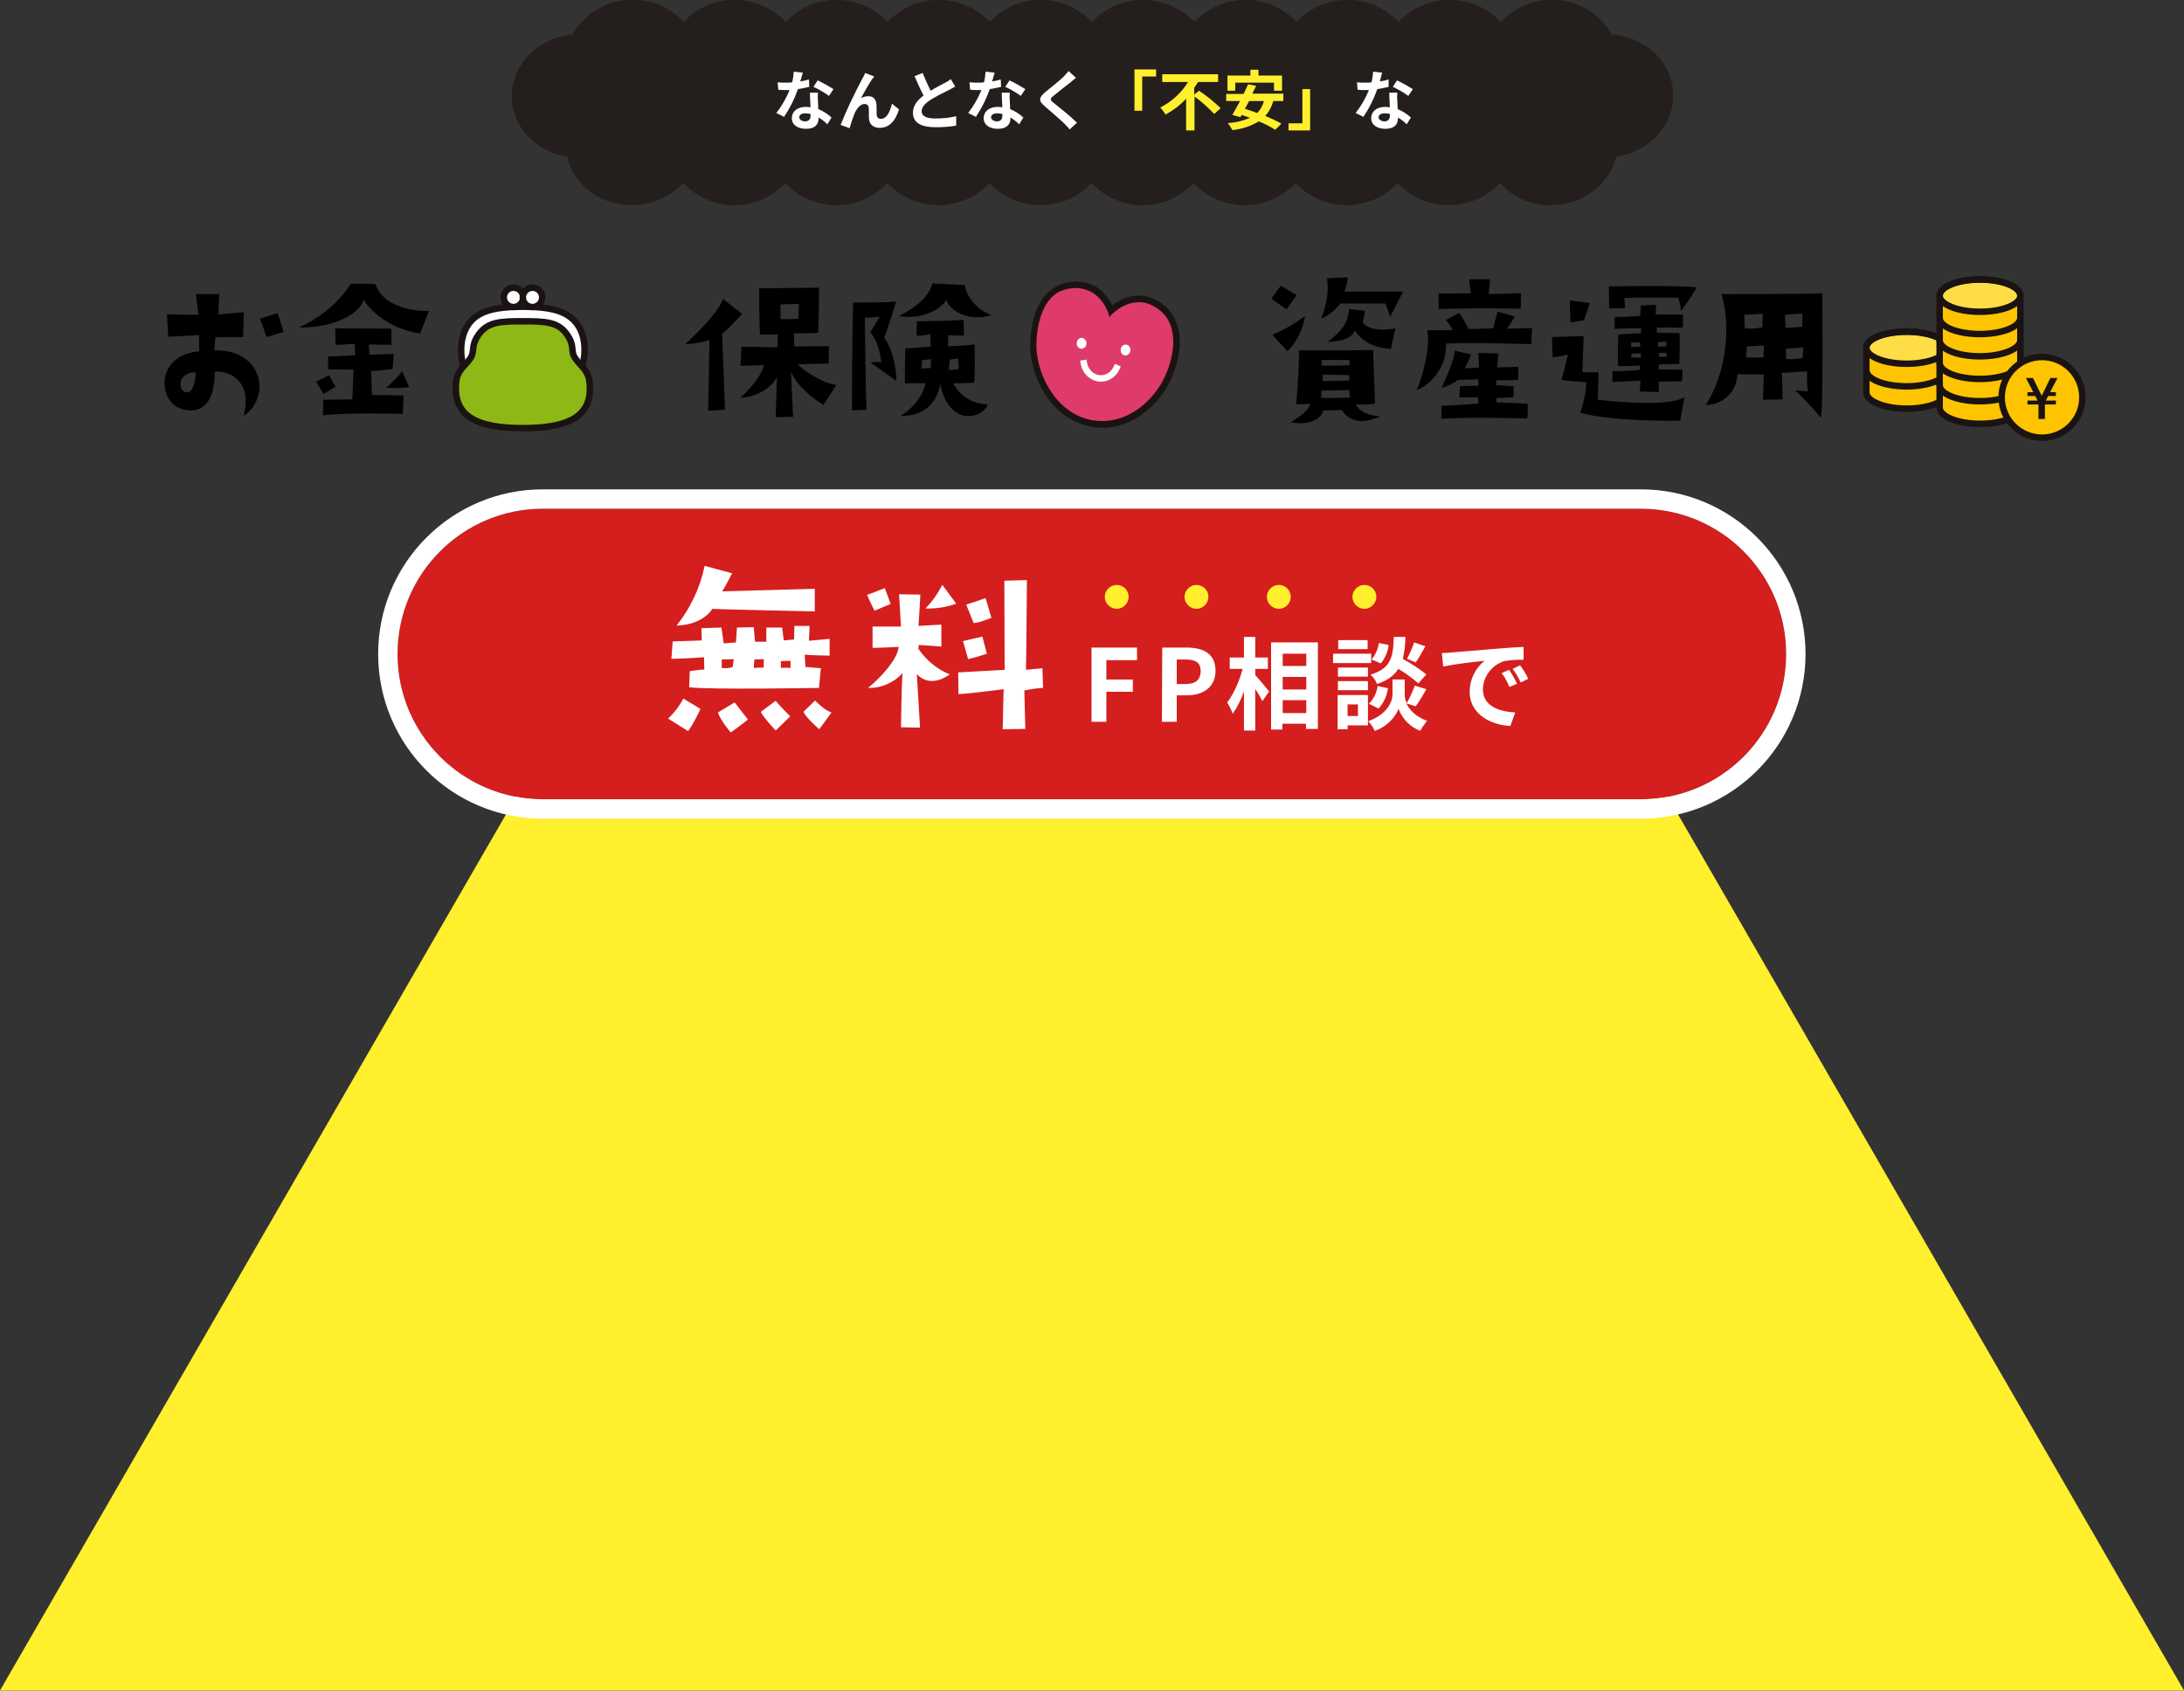<?xml version="1.0" encoding="utf-8"?>
<!-- Generator: Adobe Illustrator 26.2.1, SVG Export Plug-In . SVG Version: 6.00 Build 0)  -->
<svg version="1.1" id="レイヤー_1" xmlns="http://www.w3.org/2000/svg" xmlns:xlink="http://www.w3.org/1999/xlink" x="0px"
	 y="0px" viewBox="0 0 676.3 523.6" style="enable-background:new 0 0 676.3 523.6;" xml:space="preserve" width="676.3px" height="523.6">
<rect x="0" y="0" width="676.3" height="523.6" fill="#333333" stroke="none"/>
<style type="text/css">
	.st0{fill:#FFEF2D;}
	.st1{fill:#D51E1E;}
	.st2{fill:none;stroke:#FFFFFF;stroke-width:6;}
	.st3{fill:#FFFFFF;}
	.st4{clip-path:url(#SVGID_00000168099746594636551630000000175572543880195251_);}
	.st5{fill:none;stroke:#1A1311;stroke-width:2;stroke-linecap:round;stroke-linejoin:round;}
	.st6{fill:#8DB815;}
	.st7{fill:#DE3B6B;}
	.st8{fill:#1A1311;}
	.st9{fill:none;stroke:#FFFFFF;stroke-width:2;stroke-linecap:square;stroke-linejoin:round;}
	.st10{fill:#FFC400;}
	.st11{fill:#FFDD46;}
	.st12{fill:#241E1C;}
</style>
<g id="kv" transform="translate(-439 -37.444)">
	<g>
		<g id="マスクグループ_8">
			<path id="黄色" class="st0" d="M638.8,215L439,561h676.3L915.5,215H638.8z"/>
		</g>
	</g>
	<g id="無料FP相談で">
		<g id="赤" transform="translate(745 195)">
			<path class="st1" d="M-137.9,0h340c24.9,0,45,20.1,45,45l0,0c0,24.9-20.1,45-45,45h-340c-24.9,0-45-20.1-45-45l0,0
				C-182.9,20.1-162.7,0-137.9,0z"/>
			<path class="st2" d="M-137.9-3h340c26.5,0,48,21.5,48,48l0,0c0,26.5-21.5,48-48,48h-340c-26.5,0-48-21.5-48-48l0,0
				C-185.9,18.5-164.4-3-137.9-3z"/>
		</g>
		<path id="パス_1347" class="st3" d="M665.7,215l-8.5-2.3c-1.4,6.8-4.4,13.1-8.7,18.5c6.4-0.2,9.9-3.2,11.1-5.2
			c2.3,0.2,31.7,0.8,31.7,0.8v-7l-28.7,0.8C663.5,219.4,665.7,215,665.7,215z M695.9,235.3l-6.4,0.6l0.2-4.6H685l-0.1,4.2l-3.2,0.3
			l-0.5-4h-4.9v4.4h-3.5l-0.4-4.5l-5.2,0.1l-0.3,4.6l-3.8,0.3l-0.7-4.9l-6.2,0.2l0.1,3.8l-9,0.3l-0.4,5.4c4.8-0.1,10.1-0.5,10.1-0.5
			l0.1,3.8c-1.2,0-4.5,0.5-4.5,0.5l-0.2,5c6.6,0.8,40.2,0.2,40.2,0.2l0.6-6.1l-4.8-0.4l-0.2-3.8c1.2,0.2,7.7,0.3,7.7,0.3
			L695.9,235.3z M665.9,244c-1.1,0.4-2.2,0.5-3.4,0.3v-2.6l3.7-0.1L665.9,244z M675.5,244.2c0,0-2,0-3.1,0.1l0.2-2.6l2.9-0.1
			L675.5,244.2L675.5,244.2z M683.8,244.3c0,0-1.9-0.1-3,0v-2.1l3-0.1V244.3z M645.9,260l6.2,3.9c1.5-2.2,2.7-4.5,3.8-6.9l-5.3-3.2
			C649.4,256.1,647.8,258.2,645.9,260z M661.3,258.1c0.9,2.7,4,6.2,4,6.2c2-1.4,5.3-4,5.3-4l-4.1-5.3L661.3,258.1z M679.2,254.5
			l-4.6,3.4c0.5,1.4,4.6,5.8,4.6,5.8l4.5-4.4C682.2,257.8,680.6,256.2,679.2,254.5z M691.4,254.4l-3.6,3.5c0.8,1.9,4.9,5.4,4.9,5.4
			l3.8-5.2C694.3,257.5,691.4,254.4,691.4,254.4z M707.8,250.5c4.1,0.1,8-1.6,10.7-4.6c-0.3,2.1-0.5,16.8-0.5,16.8l5.9,0.1l-1-16.6
			c4.4,4.8,10.2,0.1,10.2,0.1c-4-1.6-7.3-4.4-9.7-7.9l0.1-1.2c0.7,0,7,0.5,7,0.5v-6.8l-7.1,0.4c0.1-0.6,0.6-9.7,0.6-9.7l-6.6-0.1
			l0.6,10h-8.8v6.6c1.8,0,8.1-0.3,8.1-0.3C716.9,241.6,711.9,247.2,707.8,250.5z M714.8,224.5l-1.8-4.9l-5.5,2.1
			c0.7,1.7,2.3,4.9,2.3,4.9C710.9,226.1,714.8,224.5,714.8,224.5z M735.1,224.4l-4.3-5.8c-1.4,2.7-3.1,5.1-5.2,7.3
			C728.9,226,732.1,225.5,735.1,224.4z M744.2,222.7c-2.2,0.8-6,2-6,2l2.3,5.7c1.6,0,5.5-1.6,5.5-1.6L744.2,222.7z M738.8,241.6
			c2.6-0.6,5.8-1.7,5.8-1.7l-1.4-5.3l-6,1.4L738.8,241.6z M761.8,244.4l-5.1,0.5c0.1-1.8,0.3-27.8,0.3-27.8l-7,0.2l0.1,27.6
			c-1.8,0.1-14.4,0.8-14.4,0.8l0.1,6.7c2.5,0,14-1.5,14-1.5c-0.1,1.6-0.3,12.4-0.3,12.4l7-0.1l-0.3-11.9c1.9-0.4,3.8-0.7,5.8-0.8
			L761.8,244.4z"/>
		<path id="パス_1346" class="st3" d="M777,261h4.6v-9.3h8.2v-3.8h-8.2v-6h9.5V238H777V261z M798.8,261h4.6v-8.2h3.1
			c4.9,0,8.9-2.4,8.9-7.6c0-5.4-3.9-7.2-9-7.2h-7.5L798.8,261L798.8,261z M803.4,249.2v-7.5h2.6c3.2,0,4.8,0.9,4.8,3.6
			c0,2.6-1.5,4-4.7,4h-2.7V249.2z M827.7,244.6h3.9v-3.5h-3.9v-6.4h-3.5v6.4h-4.4v3.5h4c-1,3.7-2.8,7.9-4.8,10.4
			c0.7,1.1,1.3,2.3,1.7,3.5c1.5-2.1,2.7-4.5,3.5-7v12.2h3.5v-12.9c0.9,1.4,1.8,2.9,2.2,3.8l2.1-3c-0.6-0.8-3.3-4-4.3-5.1V244.6z
			 M836.2,258.3v-4h7.3v4H836.2z M843.5,247.1v3.9h-7.3v-3.9H843.5z M843.5,239.9v3.8h-7.3v-3.8H843.5z M832.6,236.4v27h3.5v-1.8
			h7.3v1.6h3.7v-26.8L832.6,236.4L832.6,236.4z M876.9,236.4c-0.6,1.8-1.3,3.4-2.2,5.1l2.7,1.1c0.9-1.3,2-3.2,3-5L876.9,236.4z
			 M880.7,246.3c-2.3-1.8-4.8-3.4-7.3-4.8c0.5-2.2,0.8-4.5,0.8-6.8h-3.6c-0.2,6.1-0.7,9.7-7.2,11.7c0.9,0.8,1.6,1.8,2,2.9
			c3.3-1.1,5.4-2.7,6.6-4.7c2.2,1.3,4.3,2.8,6.2,4.5L880.7,246.3z M865.9,256.9c1.6-1.8,2.6-4,2.9-6.3l-3.2-0.7
			c-0.3,2.1-1.2,4-2.7,5.5L865.9,256.9z M866,236.6c-0.3,1.9-1.1,3.7-2.3,5.1l2.9,1.2c1.3-1.6,2.2-3.6,2.4-5.7L866,236.6z
			 M862.5,235.7h-9.1v2.8h9.1V235.7z M863.6,239.9h-11.8v2.9h11.8V239.9z M862.6,244.2h-9.3v2.8h9.3V244.2z M853.3,251.2h9.3v-2.8
			h-9.3V251.2z M859.5,255.6v3.6h-3.2v-3.6H859.5z M862.6,252.7h-9.4v10.6h3.1v-1.2h6.3L862.6,252.7z M877.4,256.2
			c1.2-1.7,2.3-3.5,3.3-5.3l-3.6-1.1c-0.7,1.9-1.5,3.7-2.5,5.4c-0.4-0.8-0.6-1.7-0.6-2.6v-4.7h-3.8v4.7c0,2.1-1.6,6.1-7.5,8.2
			c0.8,0.9,1.5,1.9,2,3c3.3-1.1,6-3.6,7.4-6.8c1.1,3.1,3.6,5.6,6.7,6.8c0.6-1.1,1.3-2.1,2.1-3.1c-3.7-1.4-5.5-3.5-6.4-5.4
			L877.4,256.2z M885.5,239.7l0.4,4.2c3.6-0.8,9.9-1.5,12.8-1.8c-2.9,2.3-4.6,5.9-4.6,9.6c0,6.7,6.1,10.2,12.6,10.6l1.5-4.2
			c-5.3-0.3-10-2.1-10-7.2c0.1-4,2.8-7.5,6.6-8.7c2-0.3,4-0.5,6-0.4v-4c-2.2,0.1-5.6,0.3-8.8,0.6c-5.7,0.5-10.8,0.9-13.4,1.1
			C887.9,239.6,886.7,239.7,885.5,239.7L885.5,239.7z M906.3,244.9l-2.3,1c1,1.3,1.8,2.8,2.4,4.3l2.4-1
			C908,247.6,907.2,246.2,906.3,244.9L906.3,244.9z M909.7,243.5l-2.3,1.1c1,1.3,1.8,2.7,2.5,4.2l2.3-1.1
			C911.6,246.2,910.7,244.8,909.7,243.5L909.7,243.5z"/>
		<g>
			<g id="_" transform="translate(964 218.603)">
				<path id="パス_2" class="st0" d="M-175.5,3.7c0,2-1.7,3.7-3.7,3.7s-3.7-1.7-3.7-3.7s1.7-3.7,3.7-3.7l0,0
					C-177.1,0-175.5,1.7-175.5,3.7"/>
				<path id="パス_3" class="st0" d="M-150.8,3.7c0,2-1.7,3.7-3.7,3.7s-3.7-1.7-3.7-3.7s1.7-3.7,3.7-3.7l0,0
					C-152.4,0-150.8,1.7-150.8,3.7"/>
				<path id="パス_4" class="st0" d="M-125.3,3.7c0,2-1.7,3.7-3.7,3.7s-3.7-1.7-3.7-3.7S-131,0-129,0
					C-126.9,0-125.3,1.7-125.3,3.7L-125.3,3.7"/>
				<path id="パス_5" class="st0" d="M-98.8,3.7c0,2-1.7,3.7-3.7,3.7s-3.7-1.7-3.7-3.7s1.7-3.7,3.7-3.7l0,0
					C-100.4,0-98.8,1.7-98.8,3.7"/>
			</g>
		</g>
	</g>
	<g id="お金_保険_資産運用" transform="translate(762 125.543)">
		<g>
			<g>
				<defs>
					<rect id="SVGID_1_" x="-182.9" y="0" width="43.6" height="45.5"/>
				</defs>
				<clipPath id="SVGID_00000143612231881657980110000016477116360442481069_">
					<use xlink:href="#SVGID_1_"  style="overflow:visible;"/>
				</clipPath>
				<g id="がま口" style="clip-path:url(#SVGID_00000143612231881657980110000016477116360442481069_);">
					<path id="パス_86" class="st3" d="M-142.7,25.4c1.2-4.3,1.1-9.7-1.8-13.4s-7.8-5.1-16.6-5.1s-13.8,1.4-16.6,5.1
						s-3,9.1-1.8,13.4"/>
					<path id="パス_87" class="st5" d="M-142.7,25.4c1.2-4.3,1.1-9.7-1.8-13.4s-7.8-5.1-16.6-5.1s-13.8,1.4-16.6,5.1
						s-3,9.1-1.8,13.4"/>
					<path id="パス_88" class="st6" d="M-161.1,11.4c-7,0-10.8,0.2-13.6,4c-2.7,3.8-1.1,5.1-2.6,7.4s-4,3.6-4.4,7.1
						c-1.3,10.8,6.1,14.6,20.6,14.6s22-3.8,20.6-14.6c-0.5-3.5-2.9-4.8-4.4-7.1c-1.6-2.3,0.1-3.6-2.6-7.4
						C-150.2,11.6-154,11.4-161.1,11.4"/>
					<path id="パス_89" class="st5" d="M-161.1,11.4c-7,0-10.8,0.2-13.6,4c-2.7,3.8-1.1,5.1-2.6,7.4s-4,3.6-4.4,7.1
						c-1.3,10.8,6.1,14.6,20.6,14.6s22-3.8,20.6-14.6c-0.5-3.5-2.9-4.8-4.4-7.1c-1.6-2.3,0.1-3.6-2.6-7.4
						C-150.2,11.6-154,11.4-161.1,11.4z"/>
					<path id="パス_90" class="st3" d="M-161.9,1.9c1.2,1.2,1.2,3.1,0,4.2c-1.2,1.2-3.1,1.2-4.2,0c-1.2-1.2-1.2-3.1,0-4.2l0,0
						C-165,0.7-163.1,0.7-161.9,1.9"/>
					<circle id="楕円形_2" class="st5" cx="-164" cy="4" r="3"/>
					<path id="パス_91" class="st3" d="M-156,1.9c1.2,1.2,1.2,3.1,0,4.2s-3.1,1.2-4.2,0s-1.2-3.1,0-4.2l0,0
						C-159,0.7-157.1,0.7-156,1.9"/>
					<circle id="楕円形_3" class="st5" cx="-158.1" cy="4" r="3"/>
				</g>
			</g>
		</g>
		<g>
			<g id="ハート" transform="translate(178.833 -0.892)">
				<path id="パス_92" class="st7" d="M-160.4,44.3c-1,0-2-0.1-3-0.2c-11.3-1.8-17.9-13.4-18.4-23.3c0-0.6-0.6-14,7.6-18.4
					c1.7-0.9,3.6-1.4,5.6-1.4c1.9,0,3.8,0.5,5.5,1.5c2.5,1.5,4.4,3.9,5.3,6.6c2.3-2.2,5.4-3.6,8.6-3.7c0.6,0,1.2,0.1,1.8,0.2
					c3.1,0.6,5.8,2.5,7.6,5.1c4.1,6.1,2,15-1.1,20.8C-144.1,37.4-151.1,44.3-160.4,44.3z"/>
				<path id="パス_93" class="st8" d="M-168.7,2c1.7,0,3.5,0.5,5,1.3c2.7,1.7,4.7,4.5,5.4,7.7c0.3-0.4,3.9-4.6,9.1-4.6
					c0.6,0,1.1,0,1.6,0.1c2.8,0.6,5.3,2.3,7,4.6c4.1,6.1,1.3,15.1-1.2,19.7c-3.2,6-10.1,12.4-18.7,12.4c-0.9,0-1.9-0.1-2.8-0.2
					c-11-1.8-17.1-13.2-17.6-22.4c0-0.6-0.5-13.4,7.1-17.5C-172.2,2.4-170.4,2-168.7,2 M-168.7,0L-168.7,0c-2.1,0-4.2,0.5-6,1.5
					c-8.8,4.7-8.1,18.7-8.1,19.3c0.5,10.3,7.5,22.3,19.2,24.2c1,0.2,2.1,0.3,3.2,0.3c9.7,0,17.1-7.3,20.4-13.5
					c3.2-6,5.4-15.3,1.1-21.8c-2-2.8-4.9-4.8-8.3-5.5c-0.7-0.1-1.3-0.2-2-0.2c-3,0.1-5.9,1.2-8.2,3.1c-1.1-2.4-2.9-4.5-5.2-5.9
					C-164.5,0.5-166.6,0-168.7,0"/>
				<path id="パス_94" class="st9" d="M-166.2,25.3c0.4,2.5,2.4,4.5,5,4.7c2.2,0.1,4.2-1.2,5.1-3.2"/>
				<path id="パス_95" class="st3" d="M-165.4,19.2c0,0.9-0.7,1.6-1.6,1.6l0,0c-0.9-0.1-1.5-0.9-1.4-1.8c0-0.9,0.8-1.6,1.6-1.6
					l0,0C-166,17.6-165.3,18.4-165.4,19.2"/>
				<path id="パス_96" class="st3" d="M-151.8,21.3c0,0.9-0.8,1.6-1.6,1.6l0,0c-0.9-0.1-1.5-0.9-1.4-1.8c0-0.9,0.8-1.6,1.6-1.6
					l0,0C-152.3,19.6-151.7,20.4-151.8,21.3"/>
			</g>
		</g>
		<g>
			<g id="コイン" transform="translate(436.833 -2.54)">
				<path id="パス_97" class="st10" d="M-169.4,17.2c-6.9,0-12.5,2.2-12.5,5V36c0,2.7,5.6,5,12.5,5s12.5-2.2,12.5-5V22.1
					C-156.9,19.4-162.5,17.2-169.4,17.2"/>
				<path id="パス_98" class="st11" d="M-156.9,22.1c0,2.7-5.6,5-12.5,5s-12.5-2.2-12.5-5s5.6-5,12.5-5S-156.9,19.4-156.9,22.1"/>
				<ellipse id="楕円形_4" class="st5" cx="-169.4" cy="22.1" rx="12.5" ry="5"/>
				<path id="パス_99" class="st5" d="M-156.9,29.1c0,2.7-5.6,5-12.5,5s-12.5-2.2-12.5-5"/>
				<path id="パス_100" class="st5" d="M-169.4,17.2c-6.9,0-12.5,2.2-12.5,5V36c0,2.7,5.6,5,12.5,5s12.5-2.2,12.5-5V22.1
					C-156.9,19.4-162.5,17.2-169.4,17.2z"/>
				<path id="パス_101" class="st10" d="M-146.7,1c-6.9,0-12.5,2.2-12.5,5v34.7c0,2.7,5.6,5,12.5,5s12.5-2.2,12.5-5V6
					C-134.2,3.2-139.8,1-146.7,1"/>
				<path id="パス_102" class="st11" d="M-134.2,6c0,2.7-5.6,5-12.5,5s-12.5-2.2-12.5-5s5.6-5,12.5-5S-134.2,3.2-134.2,6"/>
				<ellipse id="楕円形_5" class="st5" cx="-146.7" cy="6" rx="12.5" ry="5"/>
				<path id="パス_103" class="st5" d="M-134.2,12.9c0,2.7-5.6,5-12.5,5s-12.5-2.2-12.5-5"/>
				<path id="パス_104" class="st5" d="M-134.2,19.8c0,2.7-5.6,5-12.5,5s-12.5-2.2-12.5-5"/>
				<path id="パス_105" class="st5" d="M-134.2,26.8c0,2.7-5.6,5-12.5,5s-12.5-2.2-12.5-5"/>
				<path id="パス_106" class="st5" d="M-134.2,33.7c0,2.7-5.6,5-12.5,5s-12.5-2.2-12.5-5"/>
				<path id="パス_107" class="st5" d="M-146.7,1c-6.9,0-12.5,2.2-12.5,5v34.7c0,2.7,5.6,5,12.5,5s12.5-2.2,12.5-5V6
					C-134.2,3.2-139.8,1-146.7,1z"/>
				<path id="パス_108" class="st10" d="M-115.1,37.4c0,6.9-5.6,12.5-12.5,12.5s-12.5-5.6-12.5-12.5s5.6-12.5,12.5-12.5
					S-115.1,30.6-115.1,37.4L-115.1,37.4"/>
				<path id="パス_109" class="st5" d="M-127.5,50c-6.9,0-12.5-5.6-12.5-12.5s5.6-12.5,12.5-12.5c6.9,0,12.5,5.6,12.5,12.5
					S-120.6,50-127.5,50L-127.5,50z"/>
				<path id="パス_110" class="st8" d="M-123.2,35.9v1.2h-2.4l-0.7,1.4h3.1v1.2h-3.4v4.5h-2v-4.5h-3.4v-1.2h3.1l-0.7-1.4h-2.4
					v-1.2h1.8l-2.3-4.4h2.2l2.7,5.5l2.7-5.5h2.2l-2.3,4.4H-123.2z"/>
			</g>
		</g>
		<path id="パス_1345" d="M-272,31.2c0.3,4.9,3.7,8,8.5,7.8c5.6-0.3,7-6.3,7-12c2.6-0.2,5.1,0.7,7,2.4c2.2,2.2,3.3,5.3,2,11.3
			c3.4-2.3,5.2-6.3,4.8-10.3c-0.6-5.1-5-10.2-13.9-10c0-1.3,0.2-2.6,0.3-4c4.2-0.2,8.6-0.1,8.6-0.1l0.2-7.7l-7.9,0.7l0.3-6.3h-7.3
			l0.9,6.4c-3.1,0.1-9.8-0.2-9.8-0.2l0.4,7c4.6-0.3,9.5-0.5,9.5-0.5l0.1,5C-269.2,21.3-272.4,26.6-272,31.2z M-267.1,30.6
			c0.2-2.5,2.8-3.5,4.7-3.4c0,2.6-0.9,6.1-2.4,6.2C-266.4,33.6-267.3,32-267.1,30.6L-267.1,30.6z M-235.2,14.7
			c-0.6-2.5-1.9-5.8-1.9-5.8l-5.4,1.7c0.4,0.7,2,5.7,2,5.7L-235.2,14.7z M-190.2,8.2c0,0-13.4,0.7-16.6-8.4h-7.6
			c-1,2-6.8,9.6-16.1,13.5c9.7,0.3,18.8-3.7,20.1-8.6c1.3,2.3,6.9,8.9,17.5,10.5L-190.2,8.2z M-198.3,40.1l0.3-5.7l-9.8-0.2
			l-0.3-7.4c1.5,0,6.7-0.6,6.7-0.6l0.3-4.7l-7.5,0.3l-0.2-3.2c1.4,0,7,0.1,7,0.1v-5l-17.4-0.1l0.1,5.1c1.5,0,5.9-0.3,5.9-0.3
			l0.2,3.5c-3.4,0.3-8.4,0.4-8.4,0.4v4c0.9-0.1,7.9,0.1,7.9,0.1l-0.4,9.2l-9,0.1l-0.1,4.8C-213.5,39.6-198.3,40.1-198.3,40.1z
			 M-219.1,31.7l-2-3.6l-4,2l2.3,3.8C-220.9,32.8-219.1,31.7-219.1,31.7z M-198.5,26.8c-0.3,1.1-4.9,5.2-4.9,5.2
			c2.4,0.2,4.7,0.1,7.1-0.2L-198.5,26.8z"/>
		<path id="パス_1344" d="M-103.7,39.1l5.2-0.3l-0.9-23.5c2-1.4,6.2-6.2,6.2-6.2l-5.9-4.6c-1.7,5-11.7,14-11.7,14
			c2.5-0.1,5.1-0.5,7.5-1.3L-103.7,39.1z M-76,24.7l9.6-0.2l0.1-5.4L-77,19.2l-0.2-4.1c0.9,0.1,7.5-0.1,7.5-0.1
			c0.3-0.7,0.3-14,0.3-14l-18.5,0.2C-88,5-87.7,15.5-87.7,15.5c3.1,0.1,5.6,0,5.6,0l-0.2,4c-1.9-0.1-11.1-0.2-11.1-0.2l-0.3,5.9
			l7.2-0.2c-0.4,2.4-2.8,5.9-7.2,10.1c5.1-0.2,9.8-3.2,11.3-6.6l-0.4,12.6l5.4-0.1l-0.7-14C-75.7,32.8-68,37.3-68,37.3l4-6.2
			C-68.2,30.7-74.3,26.6-76,24.7z M-81.3,10.7V6.2l5.7-0.2l-0.2,4.6C-77.7,10.8-79.5,10.8-81.3,10.7z M-58.8,5.6
			c-0.3,5.3-0.4,33.4-0.4,33.4l4.5-0.2c-0.2-3.5-0.5-28.5-0.5-28.5c1.5,0,3.1-0.1,4.6-0.3c-0.8,1.4-2.9,4.8-2.9,4.8
			c2.9,3.2,3.4,9.3,3.4,9.3c-1.1-0.1-2.2-0.1-3.3,0.1c3.3,2.4,8,5.7,8,5.7c-0.3-9.3-3.8-13.4-3.8-13.4c0.7-1.5,3.7-11.2,3.7-11.2
			C-47.1,5.6-58.8,5.6-58.8,5.6z M-24.2,0.2l-10.1-0.5c-1,4-4.9,7.3-10.3,10.1c8.5,1.4,14-3.4,14.6-5c2.2,5.4,10.4,6.3,14,4.6
			C-19.1,8.7-23.8,4.4-24.2,0.2L-24.2,0.2z M-17.2,37.1c-4.5,0-8.6-2.5-10.6-6.5c2.3,0.1,6.4-0.2,6.4-0.2c0.4-1.3,0.2-11.8,0.2-11.8
			c-3.3,0.3-3.9,0.4-8.2,0.6v-3.5c1.6,0.1,3.3,0.2,4.9,0.1l-0.1-4.8c-4.9,0.3-14.5,0.4-14.5,0.4l-0.1,4.5c1.5,0,2.9-0.2,4.3-0.5
			l0.1,3.9c-3.2,0.2-7.8,0.5-7.8,0.5c-0.2,1.9-0.2,10.9-0.2,10.9c1.4-0.2,6.4-0.1,6.4-0.1c-0.6,3.3-3.2,7.3-7.7,10.1
			c11.5,0.2,12.3-10.2,12.3-10.2c0.2,3.3,2.8,9.4,7.5,10.2C-20.2,41.2-17.6,38.9-17.2,37.1L-17.2,37.1z M-34.8,25.9
			c0,0-1.5,0.1-2.8,0.1l0.1-2.5l2.8-0.4C-34.7,24.1-34.7,25-34.8,25.9z M-29.2,26.5l0.3-3.2l2.6-0.4c0.1,1.1,0.2,2.2,0.2,3.3
			C-26.1,26.2-28.6,26.6-29.2,26.5L-29.2,26.5z"/>
		<path id="パス_1343" d="M73.6,0.4l-2.9,4l4.7,3.3l3.1-4.4L73.6,0.4z M81.1,9.8c-3.1,2.3-6.5,4.3-10.1,5.8l4.7,5.1
			C78.6,17.7,80.5,13.9,81.1,9.8z M94.4-2.2l-6.5,0.3c1.1,6-1.8,12.5-1.8,12.5c2.4-1,4.4-2.6,5.9-4.7c4.5,0,14,0,14,0l1.5,4.1
			c1.5-3,4-7.8,4-7.8l-18.2,0C93.8,0.8,94.2-0.7,94.4-2.2z M94.8,7.6c-0.5,3.4-0.9,5.8-6.7,10.2c8-0.2,8.4-3.6,8.4-3.6
			c3.7,5.9,11.2,5.7,11.2,5.7l1.4-6.3c-5.1,1-8.4,0.1-10.1-1.7l0.7-3.7L94.8,7.6z M78.4,37.1l4.4-0.1c-0.7,1.8-2.1,3.2-6.1,5.7
			c5.9,1,9.4-1,10.1-3.7l5.7-0.1c1.2,2,3.3,3.2,5.6,3.4c2.2,0,4.4-0.5,6.4-1.5c-5-0.2-7.2-2.3-7.6-3.7c2,0.2,4,0.1,5.9-0.2
			l-0.6-16.6c-6.9,0.2-22.9,0.1-22.9,0.1C79.2,23.5,79.2,27.1,78.4,37.1z M86.3,23.4h8.5L95,25c0,0-6,0.3-8.8,0.1L86.3,23.4z
			 M94.9,29.7c0,0-6,0.3-8.4,0.2l0.1-2l8.2,0.2L94.9,29.7z M86.2,32.9l8.6-0.2L95,35c0,0-5.7,0.3-8.9,0.1L86.2,32.9z M122.5,2.8v4.8
			c10.9-0.2,11.1-0.3,25.4-0.1l0.1-4.8c-0.5,0-10,0.3-10,0.3l0.4-4.6h-6.5l0.6,4.3C131.2,2.8,122.5,2.8,122.5,2.8z M146,9.9
			l-5.3-1.5l-1.3,5.2l-7.6,0.2c-0.9-1.7-1.9-3.4-3-5l-4,2.2c0.8,1,1.5,2,2.1,3.1c-1.6,0.1-3.6,0.1-8,0.1c1.3,4.3-1.5,14.7-3.2,18.6
			c5.7-2.6,9.3-8.3,9.1-14.5c8-0.4,26.4,0.2,26.4,0.2l0.2-5l-7.8,0.2C144.5,12.6,145.3,11.3,146,9.9L146,9.9z M140.3,35.2
			c0.9,0,5.4-0.3,5.4-0.3v-3.4l-5.4-0.3v-1.5c0.7,0,6.8-0.1,6.8-0.1l0.1-4.1l-6.6,0.2l0.4-4.3l-6.2-0.2l0.2,4.5l-4.5,0.3
			c0.8-1.4,1.5-2.8,2-4.3l-5-1.2c-0.2,3.3-4.1,11.6-4.1,11.6c1.8-0.6,3.6-1.4,5.1-2.5c2-0.1,6.3-0.2,6.3-0.2v2
			c-0.6-0.1-5.7,0.1-5.7,0.1l-0.2,3.5c2,0,5.8-0.1,5.8-0.1l0.1,2c-2.1,0.2-11.4,0.7-11.4,0.7l-0.1,4c7.8-0.6,26.7-0.1,26.7-0.1
			l0.1-4.5c-1.5-0.2-9.7-0.5-9.7-0.5v-1.3H140.3z M175.2,0.6l0.1,6.8h4.9L180,4.2c2.1-0.2,16.7-0.1,16.7-0.1
			c0.4,1.3,0.7,2.7,0.9,4.1c1.3-2.1,2.1-2.6,4.8-7.3C196.6,0.2,175.2,0.6,175.2,0.6L175.2,0.6z M176.3,26.9v3.3
			c0.8,0,8.7-0.4,8.7-0.4c-0.1,1.2-0.2,3.4-0.2,3.4l5.9,0.1l-0.1-3.2c0.9,0,7.3-0.1,7.3-0.1l0.1-3.6l-7.4-0.1l0.1-1.5
			c0.8-0.1,6.3-0.2,6.3-0.2c0.1-1.5,0.2-4.7,0.1-9.5l-7-0.2l-0.1-1.5c1.7-0.1,3.9-0.1,8.1,0l0.1-4.1h-8.5l0.1-3l-4.7,0.2l-0.2,3.2
			c-1.5,0.3-7.9,0.4-7.9,0.4v3.7c2.7-0.2,5.5-0.3,8.2-0.2l-0.1,1.5c-1.3,0-6.9,0.4-6.9,0.4c-0.3,1.4-0.2,9.8-0.2,9.8
			c1.3,0.1,6.9-0.2,6.9-0.2l-0.1,1.3C183.4,26.8,176.3,26.9,176.3,26.9L176.3,26.9z M190.7,22.4l0.1-1.2h2.2l0.2,1.2
			C193.1,22.4,191.1,22.4,190.7,22.4L190.7,22.4z M193,17.7v1.5c-1,0-1.5,0.1-2.5,0.1l-0.1-1.4C191.3,17.8,192.2,17.7,193,17.7
			L193,17.7z M182.1,18c0,0,1.9-0.1,2.8-0.1v1.4c0,0-1.5,0.1-2.8,0.1V18z M182.2,22.6v-1.1c0.8-0.2,2.4-0.2,2.9-0.2v1.4L182.2,22.6z
			 M167.5,11.1l1.8-5.3c0,0-5.3-0.8-6.2-0.8l0.2,6.7C163.3,11.8,165.4,11.5,167.5,11.1L167.5,11.1z M160.5,29.6
			c2.4,0.3,7.7,0.7,7.7,0.7c-0.1,2.9-0.4,4.7-1.8,9.4c9.5,2.9,30.9,2.5,30.9,2.5l1.3-7.3c-5.3,3.5-26.8,0.8-26.8,0.8l0.2-8.5h-5
			l0.4-11.2c-1.1,0-9.8,0.3-9.8,0.3l0.2,6.3c1.6-0.2,3.2-0.5,4.7-0.9C161.9,24.4,161.3,27,160.5,29.6z M210,3
			c2.2,6,3.2,21.6-4.8,34.4c6.9-0.4,9.7-5.6,9.8-9.6l8.2,0.1l-0.3,7.8l6.1-0.1l-0.2-8.2l7.8-0.5c-0.1,2.1,0,4.2,0.2,6.2
			c-1.3,0-2.6-0.1-3.9-0.3c2.8,2.7,5.5,5.5,8,8.5c0.7-3.8,0.4-38.6,0.4-38.6C239.9,3,210,3,210,3L210,3z M217.1,9.4l5.8-0.3
			l-0.2,4.2c-1.8,0.3-3.6,0.5-5.4,0.3L217.1,9.4z M223.1,22.6c-3.2,0.1-3.7,0-5.4,0l0.2-3.4l5.3-0.3L223.1,22.6z M229.7,9.4l5.4-0.4
			v4.1c-1.7,0.2-3.5,0.3-5.2,0.3L229.7,9.4z M235.2,22.8c-1.7,0.3-3.4,0.4-5.1,0.3l-0.1-3.2l5.4-0.4L235.2,22.8z"/>
	</g>
	<g id="なんとなく_不安_な" transform="translate(780 37.443)">
		<g>
			<g id="なんとなく_不安_な-2">
				<path id="パス_85" class="st12" d="M177.1,28.8c-0.4-9.8-8.7-17.4-19-18.1c-3.9-7-11.5-11.2-19.5-10.7
					c-5.7,0.2-11,2.7-14.9,6.8c-8.2-8.7-22-9.2-30.7-0.9c-0.3,0.3-0.6,0.6-0.9,0.9c-8.2-8.7-22-9.2-30.7-0.9
					c-0.3,0.3-0.6,0.6-0.9,0.9c-8.2-8.7-22-9.2-30.7-0.9c-0.3,0.3-0.6,0.6-0.9,0.9C20.5-1.9,6.8-2.3-2,5.9c-0.3,0.3-0.6,0.6-0.9,0.9
					c-8.2-8.7-22-9.2-30.7-0.9c-0.3,0.3-0.6,0.6-0.9,0.9c-8.2-8.7-22-9.2-30.7-0.9c-0.3,0.3-0.6,0.6-0.9,0.9
					c-8.2-8.7-22-9.2-30.7-0.9c-0.3,0.3-0.6,0.6-0.9,0.9c-8.2-8.7-22-9.2-30.7-0.9c-0.3,0.3-0.6,0.6-0.9,0.9
					c-4.3-4.7-10.4-7.2-16.8-6.8c-7.3,0.2-14,4.3-17.6,10.7c-10.9,1-19.3,9.7-18.8,19.9c0.4,9.1,7.7,16.5,17.1,17.9
					c2,9,10.8,15.5,21.1,15c5.7-0.2,11-2.7,14.9-6.8c8.2,8.7,22,9.2,30.7,0.9c0.3-0.3,0.6-0.6,0.9-0.9c8.2,8.7,22,9.2,30.7,0.9
					c0.3-0.3,0.6-0.6,0.9-0.9c8.2,8.7,22,9.2,30.7,0.9c0.3-0.3,0.6-0.6,0.9-0.9c8.2,8.7,22,9.2,30.7,0.9c0.3-0.3,0.6-0.6,0.9-0.9
					c8.2,8.7,22,9.2,30.7,0.9c0.3-0.3,0.6-0.6,0.9-0.9c8.2,8.7,22,9.2,30.7,0.9c0.3-0.3,0.6-0.6,0.9-0.9c8.2,8.7,22,9.2,30.7,0.9
					c0.3-0.3,0.6-0.6,0.9-0.9c8.2,8.7,22,9.2,30.7,0.9c0.3-0.3,0.6-0.6,0.9-0.9c4.3,4.7,10.4,7.2,16.8,6.8c9.5-0.4,17.3-6.8,19.3-15
					C169.9,47,177.6,38.6,177.1,28.8"/>
			</g>
		</g>
		<path class="st3" d="M-92.4,22.5l-2.8-0.3c-0.1,1.1-0.2,2.2-0.5,3.3c-0.6,0.1-1.2,0.1-1.8,0.1c-0.9,0-1.8,0-2.7-0.1l0.2,2.3
			c0.9,0.1,1.7,0.1,2.5,0.1c0.3,0,0.7,0,1,0c-1,2.5-2.4,4.9-4.1,7.1l2.4,1.2c1.8-2.7,3.2-5.5,4.3-8.6c1.2-0.2,2.3-0.4,3.5-0.7
			l-0.1-2.3c-0.9,0.3-1.8,0.5-2.7,0.6C-92.8,24.1-92.6,23.1-92.4,22.5z"/>
		<path class="st3" d="M-87.6,33.8c0-1-0.1-2-0.1-2.5c-0.1-0.9-0.1-1.8,0-2.6h-2.5c0,1.2,0.1,3,0.2,4.5c-0.5,0-0.9-0.1-1.4-0.1
			c-2.8,0-4.4,1.5-4.4,3.5c0,2.2,2,3.3,4.4,3.3c2.8,0,3.9-1.4,3.9-3.3v-0.2c1,0.6,1.9,1.3,2.7,2.1l1.3-2.1
			C-84.7,35.3-86.1,34.4-87.6,33.8z M-90,35.7c0,1.1-0.4,1.9-1.8,1.9c-1-0.1-1.7-0.6-1.7-1.3s0.7-1.2,1.9-1.2c0.5,0,1.1,0.1,1.6,0.2
			V35.7z"/>
		<path class="st3" d="M-84.3,29.7l1.4-2.1c-1.6-1-3.2-1.9-4.9-2.7l-1.3,2C-87.4,27.7-85.8,28.6-84.3,29.7z"/>
		<path class="st3" d="M-70.3,23.7l-2.8-1.1c-0.3,0.8-0.7,1.5-1,2c-2.4,4.6-4.7,9.3-6.6,14.1l2.8,1c0.4-1.5,0.9-3,1.5-4.5
			c0.7-1.6,1.8-3,3.2-3c0.6,0,1.1,0.4,1.2,1v0.1c0.1,0.8,0,2.5,0.1,3.5c0.1,1.5,1.1,2.8,3.3,2.8c3.1,0,4.9-2.3,6-5.7l-2.2-1.8
			c-0.6,2.5-1.6,4.7-3.4,4.7c-0.6,0.1-1.2-0.4-1.3-1c0,0,0,0,0-0.1c-0.1-0.8,0-2.4-0.1-3.3c-0.1-1.7-1-2.6-2.5-2.6
			c-0.8,0-1.6,0.2-2.3,0.6c1-1.8,2.4-4.3,3.4-5.8C-70.7,24.3-70.5,24-70.3,23.7z"/>
		<path class="st3" d="M-55.3,22.6l-2.5,1c0.9,2.1,1.9,4.3,2.8,6c-1.9,1.4-3.3,3.1-3.3,5.3c0,3.4,3,4.5,7,4.5c2.2,0,4.3-0.1,6.4-0.5
			V36c-2.1,0.5-4.3,0.7-6.5,0.7c-2.8,0-4.2-0.8-4.2-2.2s1.1-2.5,2.8-3.6c1.8-1.1,3.7-2.1,5.6-3c0.7-0.4,1.4-0.7,2-1.1l-1.4-2.3
			c-0.6,0.5-1.2,0.9-1.9,1.2c-0.9,0.5-2.7,1.4-4.3,2.4C-53.7,26.4-54.5,24.5-55.3,22.6z"/>
		<path class="st3" d="M-33,22.5l-2.8-0.3c-0.1,1.1-0.2,2.2-0.5,3.3c-0.6,0.1-1.2,0.1-1.8,0.1c-0.9,0-1.8,0-2.7-0.1l0.2,2.3
			c0.9,0.1,1.7,0.1,2.5,0.1c0.3,0,0.7,0,1,0c-1,2.5-2.4,4.9-4.1,7.1l2.4,1.2c1.8-2.7,3.2-5.5,4.3-8.6c1.2-0.2,2.3-0.4,3.5-0.7
			l-0.1-2.3c-0.9,0.3-1.8,0.5-2.7,0.6C-33.4,24.1-33.2,23.1-33,22.5z"/>
		<path class="st3" d="M-28.2,33.8c0-1-0.1-2-0.1-2.5c-0.1-0.9-0.1-1.8,0-2.6h-2.5c0,1.2,0.1,3,0.2,4.5c-0.5,0-0.9-0.1-1.4-0.1
			c-2.8,0-4.4,1.5-4.4,3.5c0,2.2,2,3.3,4.4,3.3c2.8,0,3.9-1.4,3.9-3.3v-0.2c1,0.6,1.9,1.3,2.7,2.1l1.3-2.1
			C-25.3,35.3-26.7,34.4-28.2,33.8z M-30.6,35.7c0,1.1-0.4,1.9-1.8,1.9c-1-0.1-1.7-0.6-1.7-1.3s0.7-1.2,1.9-1.2
			c0.5,0,1.1,0.1,1.6,0.2V35.7z"/>
		<path class="st3" d="M-24.9,29.7l1.4-2.1c-1.6-1-3.2-1.9-4.9-2.7l-1.3,2C-28,27.7-26.4,28.6-24.9,29.7z"/>
		<path class="st3" d="M-7.8,24.1l-2.3-2.1c-0.5,0.6-1,1.2-1.5,1.7c-1.3,1.3-4.1,3.5-5.7,4.8c-2,1.7-2.2,2.7-0.2,4.4
			c1.8,1.6,4.8,4.1,6,5.3c0.6,0.6,1.2,1.2,1.7,1.9l2.3-2.1c-2-2-5.8-5-7.3-6.2c-1.1-0.9-1.1-1.2,0-2.1c1.3-1.1,4-3.2,5.3-4.2
			C-9.1,25.1-8.4,24.6-7.8,24.1z"/>
		<polygon class="st0" points="10.3,21.5 10.3,34.3 12.7,34.3 12.7,23.7 17,23.7 17,21.5 		"/>
		<path class="st0" d="M28.8,29.3v-2.1c0.4-0.6,0.8-1.2,1.2-1.8h6.2V23H18.9v2.4h8c-2.1,3.4-5.1,6.1-8.6,7.9
			c0.6,0.7,1.2,1.4,1.6,2.2c2.4-1.3,4.5-2.9,6.4-4.9v9.8h2.6V29.9c2.2,1.6,4.2,3.4,6.1,5.4l2-1.8c-2.1-2-4.3-3.8-6.7-5.4L28.8,29.3z
			"/>
		<polygon class="st0" points="41.5,25.6 53.5,25.6 53.5,28.1 56,28.1 56,23.4 48.7,23.4 48.7,21.6 46.2,21.6 46.2,23.4 39.1,23.4 
			39.1,28.1 41.5,28.1 		"/>
		<path class="st0" d="M56.4,31.3V29h-9.6c0.4-0.8,0.8-1.7,1.2-2.4l-2.5-0.5c-0.4,0.9-0.9,1.9-1.4,3h-5.4v2.2H43
			c-0.9,1.6-1.7,3.1-2.4,4.3l2.5,0.7l0.4-0.7c0.8,0.3,1.7,0.6,2.6,0.9c-2.2,0.9-4.5,1.5-6.9,1.6c0.5,0.7,1,1.4,1.4,2.2
			c2.9-0.3,5.7-1.2,8.2-2.7c1.8,0.7,3.5,1.6,5.1,2.6l1.9-1.9c-1.6-0.9-3.3-1.7-5-2.4c1.2-1.3,2-2.9,2.5-4.6H56.4z M48.3,35
			c-1.3-0.5-2.6-0.9-3.8-1.3c0.4-0.8,0.9-1.6,1.3-2.4h4.6C50,32.7,49.3,34,48.3,35z"/>
		<polygon class="st0" points="64.7,40.4 64.7,27.6 62.3,27.6 62.3,38.2 58,38.2 58,40.4 		"/>
		<path class="st3" d="M87,22.5l-2.8-0.3c-0.1,1.1-0.2,2.2-0.5,3.3c-0.6,0.1-1.2,0.1-1.8,0.1c-0.9,0-1.8,0-2.7-0.1l0.2,2.3
			c0.9,0.1,1.7,0.1,2.5,0.1c0.3,0,0.7,0,1,0c-1,2.5-2.4,4.9-4.1,7.1l2.4,1.2c1.8-2.7,3.2-5.5,4.3-8.6c1.2-0.2,2.3-0.4,3.5-0.7v-2.3
			c-0.9,0.3-1.8,0.5-2.7,0.6C86.6,24.1,86.8,23.1,87,22.5z"/>
		<path class="st3" d="M91.8,33.8c0-1-0.1-2-0.1-2.5c-0.1-0.9-0.1-1.8,0-2.6h-2.5c0,1.2,0.1,3,0.2,4.5c-0.5,0-0.9-0.1-1.4-0.1
			c-2.8,0-4.4,1.5-4.4,3.5c0,2.2,2,3.3,4.4,3.3c2.8,0,3.9-1.4,3.9-3.3v-0.2c1,0.6,1.9,1.3,2.7,2.1l1.3-2.1
			C94.7,35.3,93.3,34.4,91.8,33.8z M89.4,35.7c0,1.1-0.4,1.9-1.8,1.9c-1-0.1-1.7-0.6-1.7-1.3s0.7-1.2,1.9-1.2c0.5,0,1.1,0.1,1.6,0.2
			V35.7z"/>
		<path class="st3" d="M95.1,29.7l1.4-2.1c-1.6-1-3.2-1.9-4.9-2.7l-1.3,2C92,27.7,93.6,28.6,95.1,29.7z"/>
	</g>
</g>
</svg>

